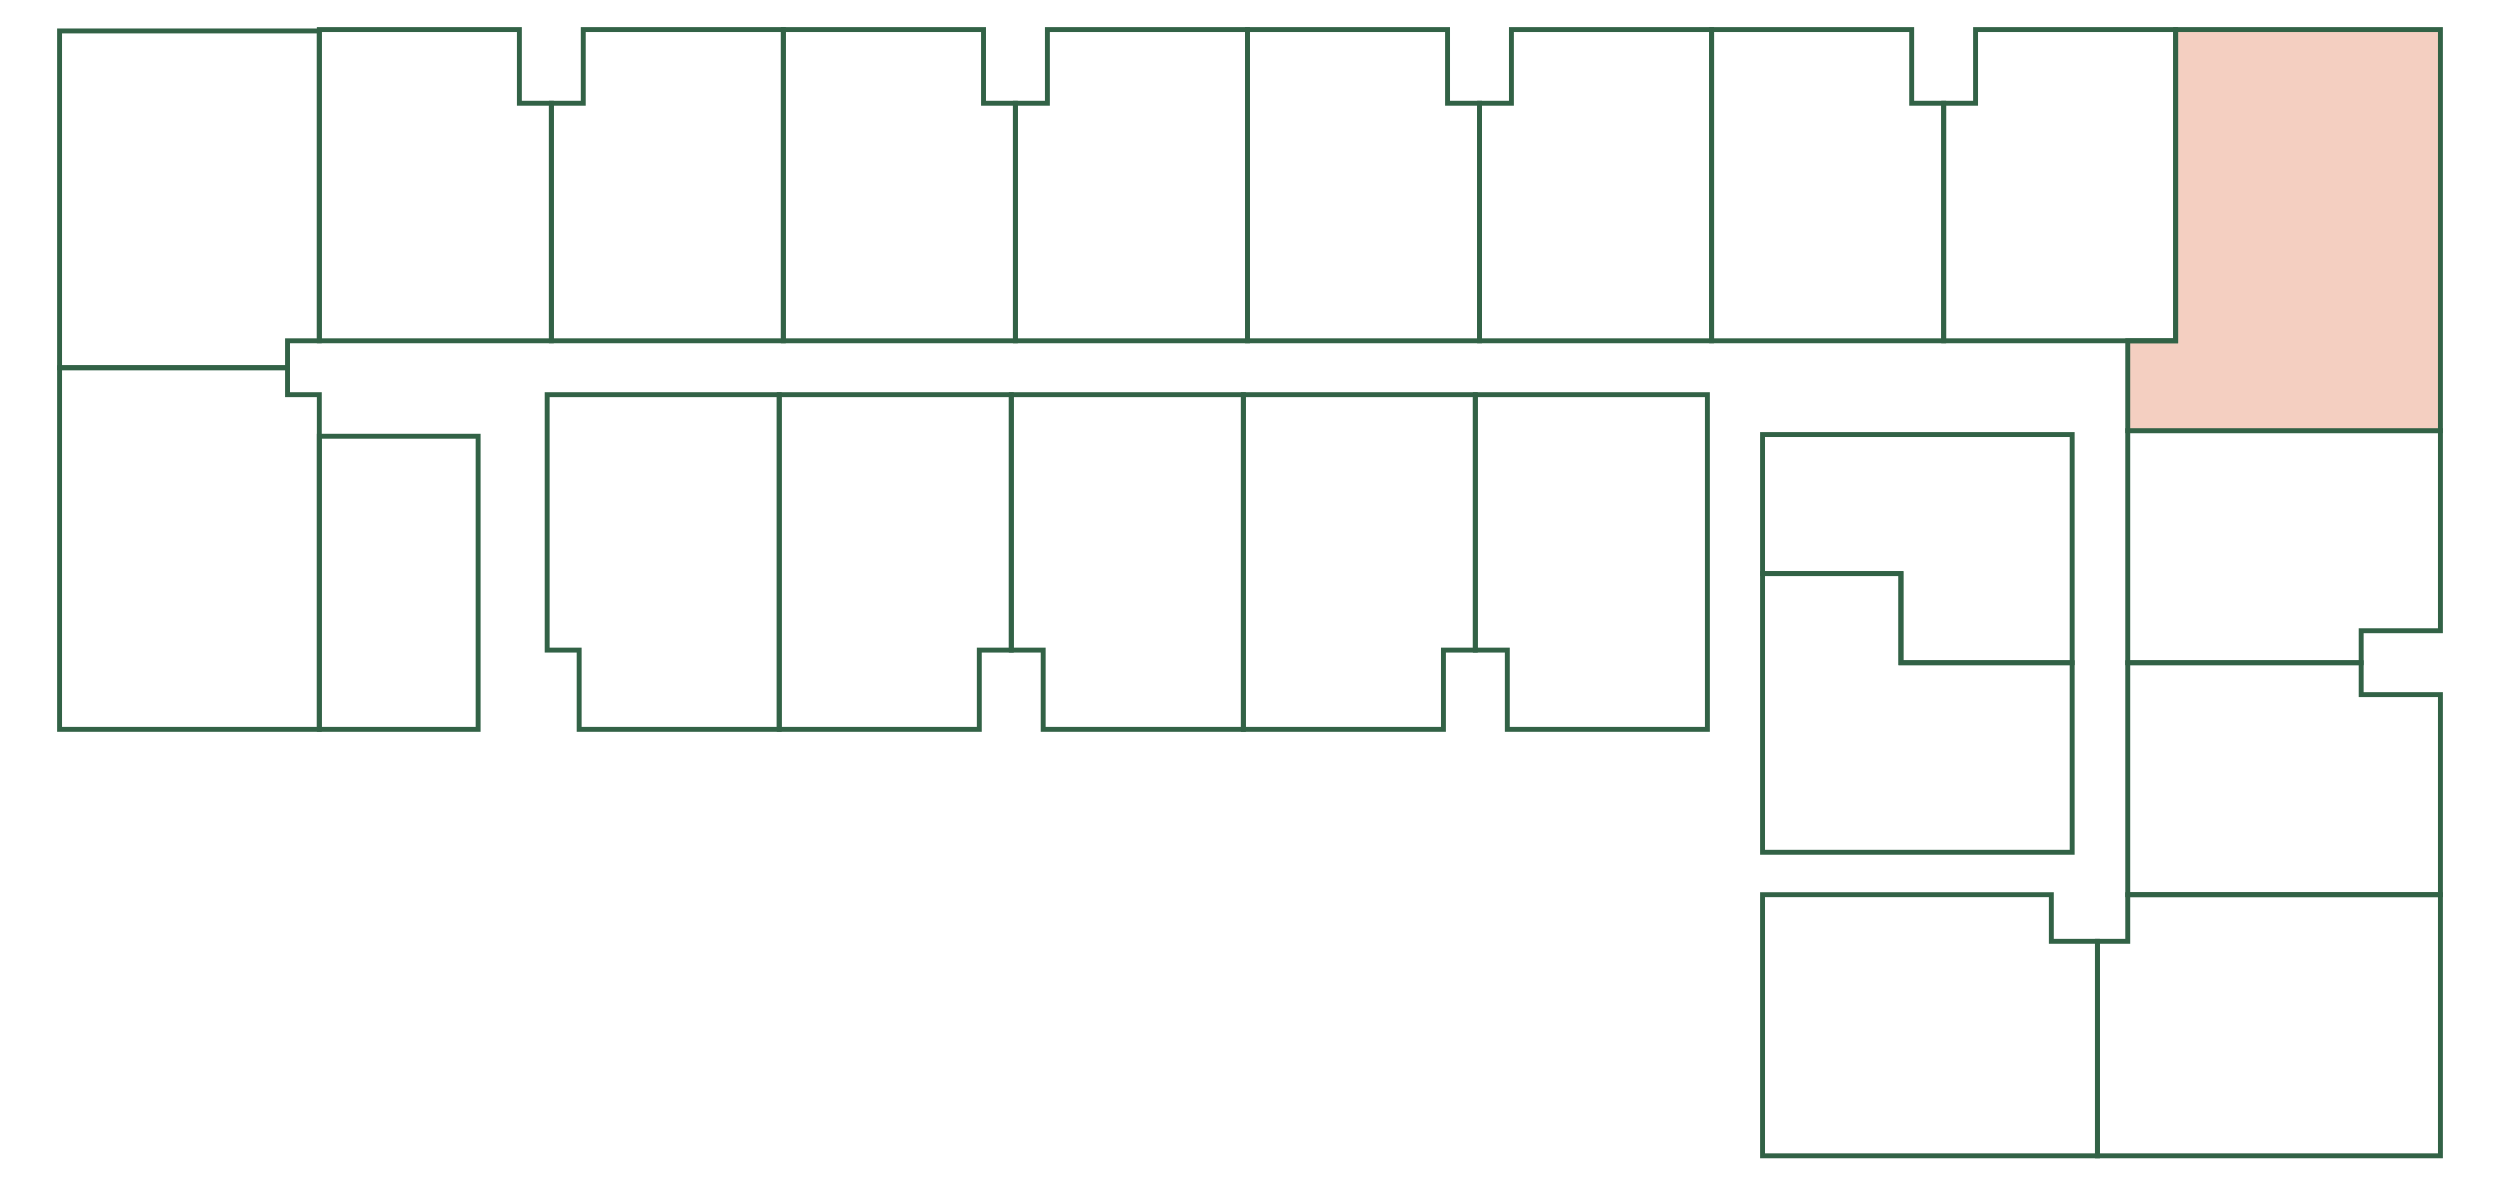 <?xml version="1.0" encoding="utf-8"?>
<!-- Generator: Adobe Illustrator 25.0.0, SVG Export Plug-In . SVG Version: 6.00 Build 0)  -->
<svg version="1.1" id="Layer_1" xmlns="http://www.w3.org/2000/svg" xmlns:xlink="http://www.w3.org/1999/xlink" x="0px" y="0px"
	 viewBox="0 0 237.54 112.62" style="enable-background:new 0 0 237.54 112.62;" xml:space="preserve">
<style type="text/css">
	.st0{fill:none;stroke:#326246;stroke-width:0.468;stroke-miterlimit:10;}
	.st1{fill:#F4CFC1;stroke:#326246;stroke-width:0.468;stroke-miterlimit:10;}
</style>
<g>
	<rect x="30.34" y="41.45" class="st0" width="15.09" height="27.85"/>
	<g>
		<polygon class="st0" points="74.04,37.5 51.99,37.5 51.99,41.45 51.99,61.77 55.03,61.77 55.03,69.3 74.04,69.3 		"/>
		<polygon class="st0" points="74.04,37.5 96.09,37.5 96.09,41.45 96.09,61.77 93.05,61.77 93.05,69.3 74.04,69.3 		"/>
	</g>
	<polygon class="st0" points="118.14,37.5 96.09,37.5 96.09,41.45 96.09,61.77 99.12,61.77 99.12,69.3 118.14,69.3 	"/>
	<polygon class="st0" points="162.23,37.5 140.18,37.5 140.18,41.45 140.18,61.77 143.22,61.77 143.22,69.3 162.23,69.3 	"/>
	<polygon class="st0" points="118.14,37.5 140.18,37.5 140.18,41.45 140.18,61.77 137.15,61.77 137.15,69.3 118.14,69.3 	"/>
	<g>
		<polygon class="st0" points="202.17,40.92 202.17,62.97 204.03,62.97 224.35,62.97 224.35,59.93 231.88,59.93 231.88,40.92 		"/>
		<polygon class="st0" points="202.17,85.01 202.17,62.97 204.03,62.97 224.35,62.97 224.35,66 231.88,66 231.88,85.01 		"/>
	</g>
	<g>
		<g>
			<polygon class="st0" points="118.53,32.38 140.58,32.38 140.58,28.7 140.58,9.81 137.54,9.81 137.54,2.81 118.53,2.81 			"/>
			<polygon class="st0" points="118.53,32.38 96.48,32.38 96.48,28.7 96.48,9.81 99.52,9.81 99.52,2.81 118.53,2.81 			"/>
		</g>
		<polygon class="st0" points="74.43,32.38 96.48,32.38 96.48,28.7 96.48,9.81 93.45,9.81 93.45,2.81 74.43,2.81 		"/>
		<polygon class="st0" points="30.34,32.38 52.39,32.38 52.39,28.7 52.39,9.81 49.35,9.81 49.35,2.81 30.34,2.81 		"/>
		<polygon class="st0" points="74.43,32.38 52.39,32.38 52.39,28.7 52.39,9.81 55.42,9.81 55.42,2.81 74.43,2.81 		"/>
	</g>
	<polygon class="st1" points="202.17,40.92 231.88,40.92 231.88,36.18 231.88,2.81 206.72,2.81 206.72,32.38 202.17,32.38 	"/>
	<polygon class="st0" points="206.72,32.38 184.68,32.38 184.68,28.7 184.68,9.81 187.71,9.81 187.71,2.81 206.72,2.81 	"/>
	<polygon class="st0" points="162.63,32.38 184.68,32.38 184.68,28.7 184.68,9.81 181.64,9.81 181.64,2.81 162.63,2.81 	"/>
	<polygon class="st0" points="162.63,32.38 140.58,32.38 140.58,28.7 140.58,9.81 143.61,9.81 143.61,2.81 162.63,2.81 	"/>
	<polygon class="st0" points="167.47,41.29 167.47,54.5 180.62,54.5 180.62,62.97 196.89,62.97 196.89,41.29 	"/>
	<polygon class="st0" points="180.62,62.97 180.62,54.5 167.47,54.5 167.47,62.97 167.47,72.51 167.47,80.98 196.89,80.98 
		196.89,62.97 	"/>
	<polygon class="st0" points="194.91,89.44 194.91,85.01 167.47,85.01 167.47,109.82 194.05,109.82 194.91,109.82 199.29,109.82 
		199.29,89.44 	"/>
	<polygon class="st0" points="202.17,89.44 202.17,85.01 231.88,85.01 231.88,109.82 204.52,109.82 203.66,109.82 199.29,109.82 
		199.29,89.44 	"/>
	<polygon class="st0" points="27.32,34.94 5.66,34.94 5.66,69.3 30.34,69.3 30.34,37.5 27.32,37.5 	"/>
	<polygon class="st0" points="27.32,32.38 30.34,32.38 30.34,2.94 5.66,2.94 5.66,34.94 27.32,34.94 	"/>
</g>
</svg>
